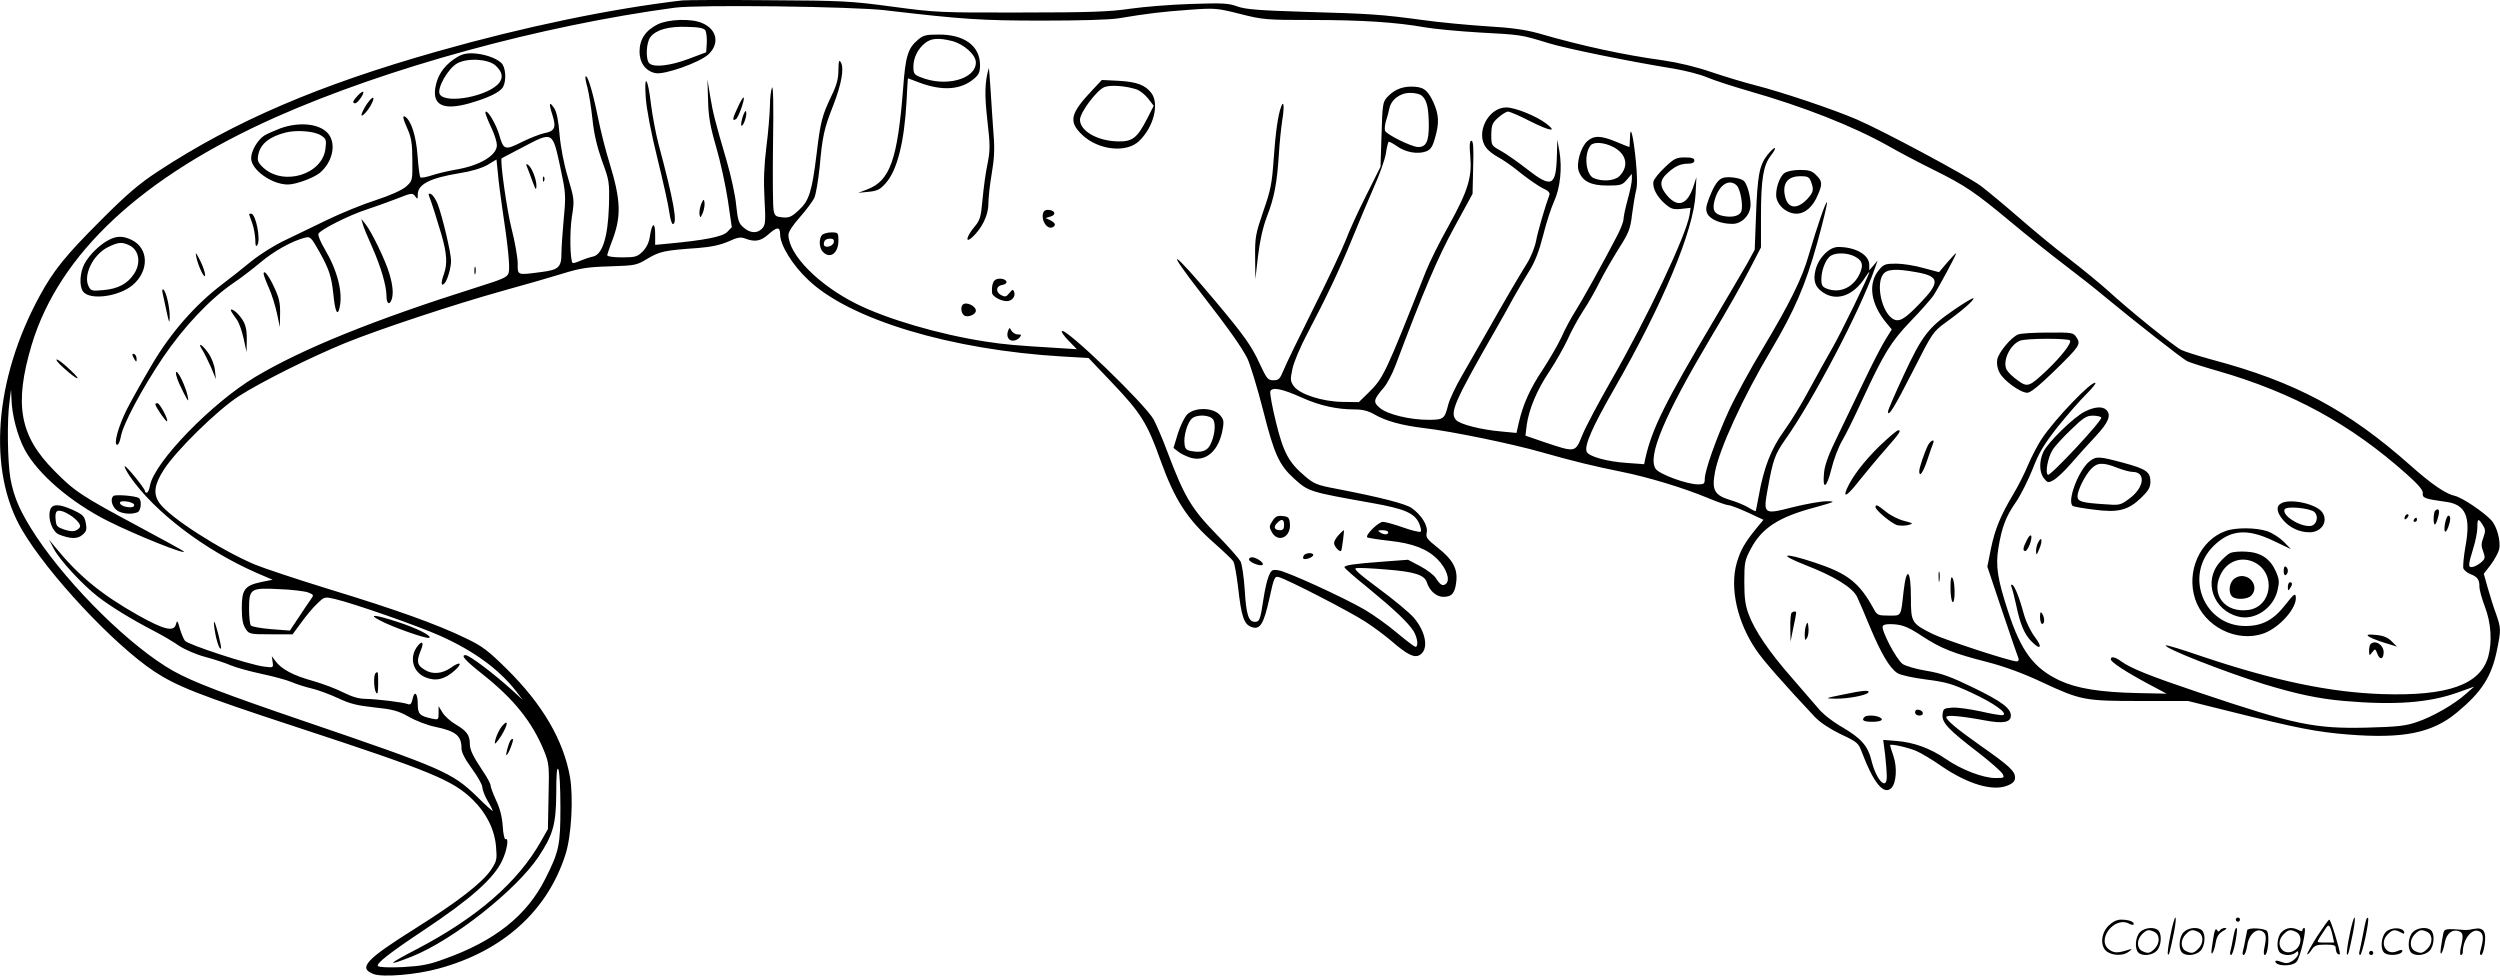 <svg version="1.0" xmlns="http://www.w3.org/2000/svg"
  viewBox="0 0 1200.466 468.455"
 preserveAspectRatio="xMidYMid meet">
<g transform="translate(-0.404,468.598) scale(0.1,-0.1)"
fill="#000000" stroke="none">
<path d="M3280 4684 c-342 -40 -757 -126 -1173 -244 -572 -162 -976 -335
-1346 -578 -91 -60 -147 -108 -270 -231 -173 -173 -229 -242 -297 -367 -218
-401 -251 -839 -84 -1123 123 -210 437 -547 633 -678 109 -72 214 -114 687
-269 649 -213 749 -255 845 -349 65 -64 104 -142 111 -225 5 -61 4 -68 -25
-112 -43 -62 -157 -151 -364 -281 -237 -149 -274 -189 -200 -218 43 -17 205
-4 313 26 310 84 524 278 610 550 28 88 38 272 21 370 -31 176 -132 349 -301
516 -93 92 -119 112 -201 151 -136 66 -334 137 -652 234 -153 47 -315 101
-359 119 -167 71 -409 226 -458 295 -31 44 -26 88 21 161 59 92 256 285 359
352 107 69 346 188 512 256 165 67 525 186 758 251 102 28 230 65 285 82 84
26 120 32 227 35 124 4 129 5 183 38 58 34 81 39 240 50 63 5 106 14 146 31
45 21 60 23 83 14 45 -17 73 -12 109 20 43 38 57 38 57 1 0 -51 59 -148 135
-219 200 -191 687 -337 1223 -368 l123 -7 119 -125 c132 -139 164 -190 225
-362 70 -195 130 -288 262 -404 43 -38 83 -76 89 -85 6 -9 16 -65 23 -124 16
-142 28 -179 65 -192 41 -14 58 13 86 139 21 98 25 106 44 101 42 -11 348
-169 419 -216 40 -26 96 -68 126 -94 72 -62 106 -79 131 -65 46 25 33 110 -28
181 -19 22 -93 84 -165 137 -101 75 -126 98 -110 100 12 2 78 -1 147 -7 130
-10 180 -26 191 -60 13 -42 46 -71 80 -71 41 0 56 18 62 74 7 61 -17 105 -88
161 -53 42 -59 50 -54 74 7 33 -26 85 -73 118 -32 21 -149 51 -361 92 -92 17
-108 24 -149 59 -79 66 -105 114 -141 261 -18 73 -30 139 -27 148 9 22 58 12
153 -31 85 -38 167 -56 251 -56 40 0 66 -7 96 -24 55 -32 132 -53 241 -66 129
-15 420 -75 560 -115 155 -44 254 -68 388 -95 124 -25 294 -76 414 -126 45
-19 89 -34 98 -34 9 0 50 -16 92 -35 l75 -35 -34 -41 c-56 -69 -76 -104 -94
-165 -35 -120 2 -286 93 -419 35 -52 131 -161 282 -322 25 -26 70 -56 123 -82
81 -38 86 -42 103 -88 55 -146 105 -207 141 -171 24 24 29 99 10 154 -9 26
-16 49 -16 52 0 8 87 -11 126 -28 23 -10 77 -42 121 -73 128 -87 247 -122 317
-93 27 11 36 21 36 39 0 30 -29 57 -165 152 -116 82 -165 123 -165 138 0 11
72 5 184 -16 89 -17 126 -10 126 23 0 35 -44 68 -182 135 -107 52 -151 68
-223 80 -50 8 -101 23 -115 33 -31 23 -105 165 -95 182 5 8 25 11 59 8 40 -4
67 -15 129 -56 92 -60 149 -83 318 -126 83 -22 170 -54 257 -95 189 -88 205
-91 474 -91 l229 0 197 -49 c324 -81 420 -100 572 -112 264 -21 403 7 521 105
119 98 167 172 193 299 20 97 20 106 -4 175 -12 31 -29 88 -40 125 l-19 68 34
44 c18 24 36 58 40 74 8 39 -11 110 -38 139 -37 40 -140 109 -175 117 -43 9
-112 56 -213 146 -301 267 -554 402 -953 508 -66 18 -132 39 -148 47 -37 19
-251 192 -349 282 -42 38 -128 108 -190 156 -63 47 -170 136 -239 196 -69 60
-152 129 -185 154 -69 50 -470 265 -596 319 -114 49 -362 132 -484 163 -55 14
-151 43 -213 64 -73 25 -156 45 -230 56 -190 26 -394 70 -600 130 -62 17 -128
27 -250 34 -92 6 -230 19 -307 30 -200 27 -248 30 -560 39 -228 7 -289 12
-329 26 -43 16 -72 17 -225 12 -97 -3 -228 -14 -291 -23 -93 -14 -191 -18
-520 -18 -393 -1 -411 0 -620 28 -201 27 -239 29 -595 31 -209 2 -396 1 -415
-1z m980 -48 c367 -43 459 -49 750 -49 180 0 322 4 365 11 137 23 212 32 340
41 124 9 133 8 244 -20 111 -28 125 -29 346 -29 240 0 404 -11 540 -35 44 -8
162 -19 262 -25 201 -11 199 -10 332 -51 89 -27 388 -88 604 -123 53 -9 124
-27 157 -41 33 -14 122 -43 198 -65 269 -77 500 -168 672 -264 52 -30 151 -82
220 -116 153 -76 198 -107 370 -250 74 -62 187 -152 250 -200 63 -48 158 -122
210 -166 133 -110 361 -289 386 -302 11 -6 77 -27 147 -47 361 -104 639 -256
910 -498 56 -50 77 -76 75 -90 -3 -22 10 -27 113 -41 93 -13 118 -71 92 -213
-9 -50 -13 -98 -10 -107 4 -9 19 -21 34 -27 34 -13 43 -26 43 -61 0 -15 12
-58 26 -95 30 -77 36 -170 16 -241 -39 -134 -194 -189 -507 -179 -253 8 -523
65 -873 183 -90 31 -165 54 -168 51 -12 -12 278 -126 471 -186 158 -48 261
-70 385 -81 243 -21 406 -9 544 40 l81 29 -40 -35 c-56 -50 -158 -109 -235
-135 -55 -19 -92 -23 -240 -27 -250 -6 -348 14 -802 167 -244 82 -330 117
-378 151 -30 22 -50 26 -50 10 0 -13 70 -59 176 -116 l92 -49 -142 3 c-178 4
-289 22 -371 60 -125 59 -186 140 -249 334 -50 153 -60 216 -46 302 17 102 36
152 85 222 23 34 59 106 80 159 31 80 53 116 122 204 47 58 108 128 135 154
27 27 47 51 44 54 -14 15 -195 -173 -259 -270 -19 -29 -48 -85 -65 -125 -17
-41 -49 -104 -71 -140 -60 -101 -88 -168 -107 -262 l-17 -85 72 -215 c40 -118
75 -221 78 -227 2 -7 -2 -13 -9 -13 -30 0 -344 103 -402 131 -103 51 -106 56
-106 175 0 135 -21 154 -35 32 -14 -126 -9 -118 -71 -118 -51 0 -56 2 -72 31
-70 128 -125 171 -285 224 -151 50 -180 41 -42 -13 139 -54 226 -108 247 -153
9 -19 37 -84 62 -145 54 -128 94 -196 131 -220 15 -10 71 -22 138 -31 97 -12
126 -21 217 -63 108 -50 177 -99 152 -108 -7 -2 -56 6 -107 18 -52 11 -113 20
-137 18 -40 -3 -43 -5 -46 -33 -4 -39 27 -72 172 -183 58 -45 110 -91 116
-102 10 -19 8 -20 -34 -20 -60 0 -164 40 -239 92 -75 51 -152 79 -236 86 l-64
5 9 -69 c4 -38 8 -85 8 -104 2 -75 -50 -22 -74 76 -16 67 -49 105 -138 157
-50 29 -97 66 -119 94 -21 25 -78 91 -127 147 -104 118 -177 225 -205 302 -16
42 -21 78 -21 155 0 94 2 105 32 161 53 99 133 151 305 197 101 28 105 30 58
30 -27 0 -99 -13 -160 -28 -144 -37 -145 -36 -122 91 25 137 34 162 82 231
134 188 363 625 431 822 l14 40 -20 -24 -20 -23 0 26 c0 48 -65 86 -149 86
-43 0 -94 -51 -109 -110 -13 -54 -2 -84 40 -111 66 -41 145 -10 199 76 11 17
19 27 19 24 0 -14 -140 -301 -180 -369 -23 -40 -71 -126 -106 -191 -35 -66
-90 -157 -123 -202 -63 -87 -98 -178 -122 -314 -7 -37 -13 -69 -14 -71 -2 -2
-18 6 -37 18 -19 11 -58 27 -86 35 -75 23 -89 47 -73 133 20 110 135 361 268
584 115 194 167 316 223 517 28 101 49 189 47 195 -4 11 -48 -117 -88 -254
-31 -110 -91 -231 -219 -445 -63 -104 -138 -243 -167 -307 -60 -133 -113 -283
-113 -322 0 -23 -4 -26 -32 -26 -54 0 -187 49 -204 75 -40 61 43 256 265 630
73 121 156 268 186 327 l55 106 0 150 c0 176 11 243 46 289 37 48 23 52 -15 5
-39 -50 -48 -98 -55 -296 l-6 -159 -36 -66 c-21 -36 -92 -158 -159 -271 -235
-396 -298 -522 -330 -664 l-6 -29 -82 6 c-95 6 -185 31 -194 54 -12 30 28 120
133 303 235 410 381 760 390 935 l4 80 -14 -43 c-29 -89 -74 -105 -125 -47
-38 44 -39 74 -3 107 37 35 65 48 101 48 21 0 31 5 31 15 0 11 -12 15 -45 15
-41 0 -52 -5 -96 -47 -27 -25 -52 -56 -55 -68 -7 -30 17 -76 58 -110 27 -23
39 -26 76 -22 l44 5 -5 -34 c-16 -98 -204 -496 -379 -800 -60 -105 -122 -222
-137 -260 -33 -82 -32 -81 -179 -32 l-93 32 6 50 c11 79 50 171 110 260 30 45
68 113 86 151 17 39 51 101 75 138 25 37 60 100 80 140 20 40 61 111 91 159
49 77 56 95 64 165 6 43 14 94 19 113 7 23 6 73 -1 144 -12 122 -27 180 -28
109 -1 -24 -2 -43 -3 -43 -2 0 -30 11 -63 25 -75 31 -107 31 -139 3 -32 -29
-54 -107 -41 -144 18 -49 58 -69 137 -69 64 0 72 2 94 28 l24 28 0 -26 c0 -14
-9 -58 -20 -97 -11 -40 -20 -82 -20 -94 0 -12 -13 -45 -28 -75 -71 -137 -173
-320 -205 -370 -19 -30 -49 -85 -65 -122 -17 -37 -58 -107 -90 -156 -60 -90
-94 -164 -115 -255 l-11 -49 -73 7 c-95 8 -198 34 -217 55 -32 35 -9 87 195
443 24 42 61 107 81 145 21 37 55 96 76 129 27 43 47 95 66 170 15 60 39 134
53 164 29 64 39 159 25 240 l-10 55 -2 -75 c-4 -150 -25 -159 -145 -65 -42 33
-98 72 -123 86 -47 26 -47 26 -47 79 1 46 5 56 33 81 18 16 39 29 47 29 9 0
56 -20 106 -46 98 -49 134 -54 77 -11 -47 36 -149 77 -191 77 -88 0 -150 -126
-96 -194 11 -15 38 -35 59 -46 21 -11 69 -44 106 -75 38 -30 86 -63 106 -73
26 -11 36 -22 32 -32 -19 -51 -55 -173 -64 -221 -6 -31 -26 -81 -45 -110 -39
-63 -102 -170 -189 -324 -34 -60 -88 -154 -119 -208 -32 -54 -63 -120 -69
-145 -17 -68 -22 -72 -95 -72 -89 0 -197 26 -233 57 -34 28 -31 40 20 99 15
18 40 65 55 105 134 356 201 514 281 661 l89 163 3 128 c3 94 0 127 -8 127 -9
0 -11 -19 -6 -72 9 -103 -10 -167 -103 -335 -44 -78 -93 -177 -110 -220 -195
-493 -204 -513 -276 -583 l-46 -45 -77 1 c-96 1 -206 36 -235 75 -17 24 -18
32 -7 83 6 31 38 107 71 169 89 169 155 307 214 452 29 71 76 183 104 247 29
64 56 140 60 168 4 28 10 52 13 55 2 2 20 -7 40 -21 41 -30 101 -40 140 -25
21 8 31 22 42 62 22 73 20 115 -8 176 -28 59 -48 73 -106 73 -46 0 -85 -17
-116 -52 -20 -21 -22 -38 -26 -178 l-5 -155 -70 -140 c-39 -77 -83 -174 -98
-215 -16 -41 -85 -188 -154 -325 -69 -138 -134 -272 -144 -298 -17 -41 -23
-47 -48 -47 -27 0 -32 7 -65 77 -39 86 -74 136 -215 304 -209 249 -249 271
-69 39 137 -177 195 -259 224 -316 13 -27 47 -138 75 -247 54 -214 77 -264
151 -331 68 -61 71 -62 375 -116 151 -27 199 -47 222 -94 9 -20 13 -39 9 -43
-4 -4 -42 5 -84 20 -42 15 -86 27 -98 27 -21 0 -88 -66 -74 -75 4 -2 52 -10
106 -16 113 -12 183 -40 231 -89 42 -43 61 -96 42 -116 -16 -15 -28 -9 -51 27
-9 14 -42 39 -74 56 l-59 31 -120 -9 c-138 -10 -185 -17 -185 -27 0 -5 51 -49
113 -99 129 -106 192 -166 219 -208 19 -32 24 -75 9 -75 -5 0 -46 31 -90 68
-45 38 -114 87 -155 111 -106 61 -370 181 -411 188 -32 5 -36 3 -49 -28 -8
-19 -19 -68 -25 -109 -15 -100 -19 -110 -41 -110 -31 0 -42 35 -49 154 -4 61
-13 122 -20 136 -8 14 -55 68 -106 120 -131 134 -162 186 -246 408 -21 57 -51
126 -65 153 -40 73 -423 443 -441 425 -4 -3 11 -25 33 -47 l39 -40 -95 6
c-198 12 -248 16 -345 31 -221 34 -473 108 -619 181 -182 91 -325 236 -326
331 0 15 21 47 55 85 30 34 61 76 69 92 8 17 19 84 26 149 13 148 21 184 66
298 39 101 52 175 36 204 -9 15 -11 9 -12 -36 0 -42 -8 -73 -35 -128 -44 -93
-51 -120 -70 -277 -22 -180 -36 -224 -86 -269 -33 -31 -46 -37 -77 -34 -32 3
-38 7 -43 33 -4 17 -5 161 -3 320 3 187 1 283 -5 270 -5 -11 -10 -52 -10 -90
-1 -39 -8 -127 -17 -195 -11 -90 -14 -160 -9 -248 6 -109 5 -126 -11 -143 -23
-25 -57 -24 -89 4 -24 20 -28 34 -36 108 -4 47 -25 141 -45 210 -58 199 -66
230 -80 314 l-13 80 3 -100 c2 -79 10 -126 39 -225 20 -69 45 -183 56 -255
l19 -130 -22 -23 c-22 -23 -111 -40 -283 -56 l-63 -6 0 51 c0 61 -15 57 -25
-8 -4 -31 -16 -55 -35 -75 -26 -25 -35 -28 -99 -28 -39 0 -71 4 -71 10 0 5 9
31 19 58 50 126 48 202 -9 388 -17 53 -42 153 -56 222 -24 119 -49 200 -58
191 -3 -2 1 -27 9 -54 7 -28 18 -96 24 -152 7 -69 22 -132 46 -200 35 -95 36
-101 33 -218 -5 -147 -31 -231 -76 -241 -15 -3 -42 -12 -61 -20 -18 -8 -35
-13 -37 -11 -13 13 -15 149 -4 221 13 82 12 85 -19 190 -19 63 -35 146 -40
206 -5 65 -14 108 -25 125 -25 38 -28 27 -9 -32 19 -61 11 -77 -41 -87 -18 -4
-66 -22 -106 -42 -82 -41 -88 -39 -109 35 -13 45 -50 111 -63 111 -8 0 -1 -21
31 -90 11 -25 21 -57 21 -71 0 -50 -84 -99 -199 -118 -35 -6 -86 -18 -113 -27
-27 -9 -52 -13 -55 -10 -4 3 -10 50 -14 105 -7 95 -31 168 -59 186 -15 10 -12
-8 12 -61 17 -39 22 -69 22 -147 1 -98 1 -99 -30 -127 -20 -17 -72 -41 -145
-65 -63 -20 -168 -63 -234 -95 -66 -32 -158 -76 -205 -99 -47 -22 -117 -66
-157 -98 -39 -32 -103 -83 -143 -113 -129 -98 -246 -232 -334 -381 -44 -74
-99 -172 -123 -219 -42 -84 -65 -170 -46 -170 6 0 13 17 17 38 9 58 101 231
203 382 99 146 226 281 338 357 33 22 92 67 130 99 65 55 154 104 215 119 24
6 29 0 67 -67 48 -86 59 -120 68 -208 8 -81 20 -106 30 -60 16 73 -11 178 -73
282 -19 32 -32 64 -29 71 7 19 148 90 232 117 39 13 104 36 145 52 70 28 75
28 87 12 12 -16 13 -16 13 8 0 49 59 79 199 102 59 9 107 24 136 40 l43 26 7
-68 c3 -37 13 -112 21 -167 28 -184 37 -280 31 -307 -6 -23 -20 -30 -154 -72
-494 -156 -837 -295 -1063 -430 -209 -125 -485 -409 -506 -522 -3 -19 -10 -34
-15 -34 -5 0 -9 3 -9 8 0 12 -91 124 -97 119 -3 -3 9 -25 25 -49 117 -170 359
-354 608 -463 l77 -33 -55 -11 c-79 -17 -93 -36 -93 -125 0 -52 5 -79 18 -99
17 -26 19 -27 122 -27 l104 0 42 57 c23 32 57 73 77 91 34 33 35 33 86 21 92
-22 393 -127 503 -176 163 -73 283 -161 365 -266 l32 -42 -49 45 c-93 84 -207
170 -226 170 -24 0 -1 -26 80 -90 152 -120 241 -231 298 -371 23 -58 25 -70
21 -218 l-3 -156 -34 -60 c-111 -196 -306 -365 -594 -516 -145 -75 -153 -87
-22 -35 197 80 497 317 605 478 70 106 84 155 85 305 0 92 3 127 10 115 6 -10
10 -90 10 -182 0 -181 -6 -212 -71 -341 -89 -179 -243 -302 -489 -389 -73 -27
-110 -33 -198 -38 -65 -3 -112 -1 -118 5 -11 11 57 64 221 173 224 149 337
249 376 335 23 49 33 111 15 101 -4 -3 -11 25 -13 63 -3 45 -14 87 -32 124
-14 31 -26 62 -26 70 0 8 -16 39 -36 68 -50 75 -64 104 -64 134 0 40 -16 62
-66 91 -26 15 -55 41 -65 58 l-19 31 0 -33 c0 -33 -1 -33 -32 -27 -59 13 -68
22 -68 70 0 52 -16 68 -25 24 -5 -23 -11 -29 -23 -24 -24 9 -149 24 -203 25
-31 0 -65 10 -105 30 -32 17 -99 42 -147 56 -95 26 -152 57 -180 95 l-18 24 4
-28 c4 -28 4 -28 -42 -22 -70 9 -364 105 -379 124 -7 9 -18 36 -25 60 -10 37
-13 40 -18 20 -9 -39 -56 -28 -181 42 -179 101 -287 190 -401 330 l-28 34 23
-44 c28 -54 138 -173 213 -231 61 -47 160 -108 270 -165 39 -20 93 -52 120
-71 28 -18 83 -42 126 -53 41 -11 96 -29 121 -40 26 -11 92 -29 148 -41 56
-12 120 -29 143 -39 23 -10 67 -24 97 -31 30 -7 87 -28 126 -46 56 -27 92 -36
175 -45 88 -9 114 -16 166 -45 33 -19 90 -41 125 -48 102 -21 128 -43 128
-104 0 -19 17 -52 50 -97 27 -37 50 -77 50 -89 0 -11 11 -41 25 -65 14 -23 25
-46 25 -49 0 -3 -35 28 -77 70 -118 114 -163 134 -823 359 -393 134 -539 190
-634 243 -201 113 -495 401 -659 647 -74 113 -106 183 -123 277 -14 82 -17
282 -4 372 l7 55 2 -45 c2 -77 29 -178 63 -242 62 -117 221 -254 400 -344 133
-67 388 -169 363 -145 -6 5 -104 59 -220 121 -267 143 -303 166 -400 265 -168
169 -194 319 -109 605 132 437 529 807 1174 1094 532 236 1268 438 1915 525
112 15 856 6 1015 -13z m2574 -412 c23 -22 30 -59 31 -140 0 -78 -13 -104 -51
-104 -31 0 -152 60 -159 78 -3 8 -1 29 4 46 6 17 13 44 16 59 9 45 51 77 101
77 25 0 49 -6 58 -16z m-4141 -334 c28 -131 29 -139 18 -255 -6 -66 -11 -141
-11 -166 0 -66 -14 -79 -95 -89 -120 -16 -115 -17 -115 41 0 27 -13 103 -30
169 -23 92 -56 329 -47 336 1 1 47 25 101 53 144 76 143 77 179 -89z m5058 90
c64 -33 76 -93 29 -140 -23 -23 -84 -27 -124 -9 -38 18 -47 116 -14 157 15 18
64 15 109 -8z m1158 -525 c37 -19 44 -39 27 -79 -29 -69 -96 -101 -160 -76
-21 8 -26 16 -26 45 0 45 22 100 47 114 26 15 79 13 112 -4z m3017 -1290 c13
-21 14 -29 3 -60 -11 -28 -11 -42 -1 -67 10 -28 9 -35 -6 -49 -9 -9 -27 -20
-39 -24 -29 -8 -29 3 -3 87 11 34 20 80 20 101 0 44 4 46 26 12z m-5256 -35
c0 -13 -20 -13 -40 0 -12 8 -9 10 13 10 15 0 27 -4 27 -10z m-5186 -289 c27
-11 28 -12 12 -34 -9 -12 -35 -51 -58 -86 l-42 -63 -91 7 c-49 4 -93 12 -97
18 -4 7 -8 42 -8 79 0 98 7 102 145 95 60 -2 123 -10 139 -16z M3162 4569
c-58 -29 -87 -72 -87 -131 0 -53 29 -93 75 -103 43 -10 214 51 256 90 55 52
41 121 -32 151 -52 22 -161 18 -212 -7z m229 -29 c5 -8 8 -35 7 -60 l-3 -45
-85 -32 c-88 -33 -167 -42 -188 -21 -19 19 -15 102 6 127 28 35 88 51 175 48
56 -1 81 -6 88 -17z M4412 4495 c-48 -40 -60 -79 -71 -230 -27 -346 -63 -448
-174 -489 l-42 -16 50 5 c42 4 55 11 82 41 55 62 89 196 100 392 3 61 6 112 7
112 1 0 25 -9 53 -20 111 -42 200 -36 263 17 24 20 30 32 30 66 0 92 -74 147
-197 147 -62 0 -76 -3 -101 -25z m164 -6 c57 -15 114 -66 114 -103 0 -81 -148
-120 -267 -70 -29 11 -33 18 -33 49 0 44 21 86 56 114 30 24 65 26 130 10z
M2181 4400 c-51 -37 -78 -81 -87 -138 -12 -82 41 -106 161 -73 92 26 151 54
165 80 17 33 12 96 -9 115 -28 26 -89 45 -142 46 -36 0 -55 -7 -88 -30z m203
-29 c31 -29 37 -55 19 -80 -45 -65 -257 -107 -287 -58 -16 27 39 124 84 149
50 27 149 21 184 -11z M4752 4359 c-19 -67 -21 -125 -7 -249 14 -122 14 -144
1 -211 -9 -40 -19 -117 -24 -171 -8 -87 -12 -100 -41 -134 -37 -45 -43 -78 -9
-48 46 42 78 106 78 159 0 28 7 94 16 146 12 70 15 118 9 189 -4 52 -10 147
-14 210 -4 63 -8 112 -9 109z M3105 4215 c4 -54 26 -170 56 -290 27 -110 53
-226 57 -258 4 -32 12 -57 17 -57 24 2 4 112 -69 385 -13 50 -29 135 -36 190
-15 131 -34 153 -25 30z M5249 4253 c-106 -112 -115 -151 -49 -214 77 -74 212
-89 273 -31 70 66 99 178 60 231 -30 39 -70 54 -158 59 l-80 4 -46 -49z m209
5 c18 -5 44 -26 59 -45 l27 -35 -32 -63 c-48 -93 -71 -110 -141 -108 -97 2
-181 50 -181 104 0 35 82 144 118 157 29 11 97 6 150 -10z M1722 4227 c-24
-25 -28 -37 -12 -37 11 0 45 48 38 55 -2 3 -14 -5 -26 -18z M1778 4203 c-17
-20 -38 -58 -38 -69 0 -13 31 20 46 49 18 34 14 45 -8 20z M3546 4169 c-25
-52 -27 -67 -8 -55 12 7 44 97 37 104 -2 3 -16 -19 -29 -49z M6156 4174 c-15
-39 -27 -123 -36 -252 -8 -116 -14 -149 -50 -251 -37 -109 -40 -124 -39 -222
l1 -104 13 112 c9 75 23 137 43 190 35 90 48 159 57 298 3 55 11 128 16 162
11 65 8 102 -5 67z M3571 4127 c-7 -21 -10 -41 -7 -44 8 -8 28 47 23 66 -2 9
-9 -1 -16 -22z M1351 4070 c-29 -11 -65 -27 -78 -35 -33 -22 -63 -74 -63 -109
0 -55 99 -126 176 -126 39 0 123 31 154 56 59 50 79 133 44 183 -37 52 -137
65 -233 31z m194 -34 c25 -16 27 -22 22 -63 -14 -125 -201 -182 -299 -92 -26
25 -29 34 -24 61 10 53 54 88 133 108 55 13 137 6 168 -14z M8573 3855 c-26
-18 -47 -87 -38 -122 10 -40 53 -73 95 -73 42 0 80 33 104 92 22 51 20 65 -9
93 -19 20 -34 25 -77 25 -32 0 -62 -6 -75 -15z m127 -41 c15 -39 12 -51 -17
-83 -54 -57 -100 -46 -110 26 -7 54 20 83 77 83 34 0 42 -4 50 -26z M8282
3833 c-26 -5 -46 -33 -72 -101 -15 -40 -16 -53 -7 -73 14 -27 64 -48 119 -48
46 -1 88 43 88 92 0 42 -17 102 -33 115 -16 13 -66 21 -95 15z m62 -38 c17
-18 31 -94 22 -123 -8 -23 -43 -32 -88 -23 -44 9 -54 30 -39 81 21 70 69 100
105 65z M2065 3743 c10 -24 39 -116 59 -184 26 -91 29 -139 12 -188 -16 -43
-14 -64 3 -45 14 15 31 75 31 108 0 38 -43 218 -65 274 -9 22 -23 43 -32 46
-11 5 -13 2 -8 -11z M3371 3706 c-6 -16 -10 -39 -8 -50 3 -18 5 -17 16 8 6 16
10 39 8 50 -3 18 -5 17 -16 -8z M5014 3666 c-14 -37 20 -87 47 -70 15 9 10 20
-13 32 l-23 11 23 7 c28 8 24 28 -6 32 -13 2 -25 -3 -28 -12z M1200 3658 c0
-2 7 -21 15 -43 8 -22 14 -58 15 -80 0 -30 3 -36 10 -25 17 26 -8 150 -30 150
-5 0 -10 -1 -10 -2z M1746 3610 c3 -14 24 -63 45 -110 42 -95 69 -187 69 -237
0 -35 14 -44 24 -17 10 26 7 68 -10 125 -18 63 -86 203 -115 239 l-20 25 7
-25z M3952 3558 c-17 -17 -15 -64 4 -82 34 -35 74 -6 74 55 0 37 -1 39 -33 39
-18 0 -38 -5 -45 -12z m56 -35 c-4 -22 -48 -31 -48 -10 0 19 10 27 32 27 13 0
18 -6 16 -17z M525 3533 c-44 -23 -94 -73 -116 -115 -22 -43 -25 -106 -6 -132
32 -43 171 -25 238 31 80 68 78 177 -5 217 -42 20 -72 20 -111 -1z m98 -24
c49 -22 60 -86 24 -139 -31 -47 -77 -71 -146 -77 -54 -5 -60 -4 -71 17 -28 53
20 153 92 189 49 24 67 26 101 10z M946 3455 c8 -44 42 -115 43 -90 0 11 -10
43 -24 70 -19 38 -24 43 -19 20z M9353 3424 l-38 -45 -75 20 c-41 12 -100 21
-131 21 -51 0 -60 -3 -82 -30 -55 -65 -41 -164 37 -257 l24 -29 -31 -50 c-17
-27 -62 -114 -100 -194 -38 -80 -96 -200 -128 -266 -43 -87 -62 -138 -66 -176
-9 -88 12 -78 35 15 11 46 34 107 52 137 18 30 62 120 99 201 101 218 135 274
231 374 48 49 95 104 107 120 27 41 115 205 110 205 -3 0 -22 -21 -44 -46z
m-147 -45 c113 -20 116 -48 15 -152 -74 -77 -100 -91 -131 -70 -51 36 -78 163
-44 211 18 26 60 29 160 11z M2282 3385 c0 -16 2 -22 5 -12 2 9 2 23 0 30 -3
6 -5 -1 -5 -18z M1270 3371 c0 -6 11 -36 25 -67 14 -31 31 -86 39 -123 l14
-66 1 65 c1 52 -5 77 -28 126 -27 58 -51 88 -51 65z M4783 3342 c-12 -8 -18
-32 -15 -63 2 -17 42 -39 71 -39 24 0 43 23 35 44 -5 14 -8 13 -23 -5 -15 -19
-21 -20 -40 -10 -28 15 -24 45 7 49 13 2 21 9 19 15 -4 15 -38 20 -54 9z M785
3278 c3 -12 11 -52 19 -88 12 -56 14 -60 15 -27 1 44 -17 125 -31 133 -5 3 -6
-5 -3 -18z M9388 3199 c-124 -85 -154 -124 -242 -313 -42 -90 -76 -169 -76
-176 0 -30 31 20 120 195 94 185 96 188 159 234 81 58 137 108 131 115 -3 2
-44 -22 -92 -55z M4627 3223 c-11 -11 -8 -40 6 -51 16 -13 57 3 57 22 0 23
-47 45 -63 29z M1116 3188 c4 -7 16 -24 26 -38 10 -14 24 -54 32 -90 l14 -65
1 58 c1 61 -8 87 -42 125 -22 23 -43 30 -31 10z M4845 3098 c-10 -26 1 -48 23
-48 11 0 25 7 32 15 10 13 9 15 -8 15 -12 0 -25 8 -31 18 -9 16 -10 16 -16 0z
M9695 3080 c-32 -12 -92 -84 -100 -118 -4 -20 -1 -43 10 -64 18 -38 100 -98
134 -98 15 0 57 34 128 103 124 121 130 130 108 163 -15 23 -19 24 -138 23
-67 0 -131 -4 -142 -9z m249 -29 c8 -13 -43 -78 -110 -142 -87 -82 -94 -84
-142 -49 -23 16 -46 39 -52 50 -22 40 15 121 64 140 28 12 233 12 240 1z M976
3005 c9 -14 27 -51 41 -82 l24 -58 -5 43 c-2 24 -16 61 -32 83 -29 42 -55 55
-28 14z M640 2983 c0 -4 5 -15 10 -23 8 -13 10 -13 10 2 0 9 -4 20 -10 23 -5
3 -10 3 -10 -2z M310 2919 c66 -60 94 -68 32 -10 -29 28 -59 51 -65 51 -7 -1
8 -19 33 -41z M864 2845 c14 -30 30 -62 36 -72 9 -15 10 -13 5 12 -10 45 -43
115 -54 115 -6 0 0 -25 13 -55z M750 2745 c0 -12 52 -87 56 -82 8 7 -35 87
-46 87 -6 0 -10 -2 -10 -5z M10014 2709 c-51 -25 -176 -147 -198 -193 -21 -45
-20 -99 3 -127 17 -22 21 -22 45 -9 15 8 53 43 84 79 31 36 85 96 120 133 62
67 75 101 50 126 -18 18 -58 15 -104 -9z m80 -28 c8 -12 -244 -282 -256 -275
-14 9 -1 82 22 119 10 17 50 61 89 98 59 57 74 67 104 67 20 0 38 -4 41 -9z
M5705 2696 c-13 -13 -33 -54 -45 -92 l-21 -69 22 -17 c11 -10 39 -23 60 -30
75 -22 138 35 155 142 6 34 3 45 -16 65 -33 35 -120 36 -155 1z m126 -27 c12
-24 5 -79 -16 -120 -15 -29 -43 -38 -90 -29 -24 4 -31 11 -33 35 -5 37 13 99
34 120 24 23 91 20 105 -6z M9028 2543 c-75 -74 -130 -146 -156 -205 -20 -48
5 -31 64 45 32 39 85 104 119 142 71 81 81 95 64 95 -6 0 -47 -35 -91 -77z
M9262 2548 c-16 -32 -42 -108 -42 -124 0 -33 18 -9 39 54 12 37 25 73 28 80 9
22 -13 13 -25 -10z M10038 2471 c-54 -43 -111 -196 -80 -215 5 -3 49 -11 99
-17 117 -16 166 -4 229 57 35 34 44 50 44 77 0 47 -20 61 -131 91 -116 31
-129 32 -161 7z m132 -31 c28 -11 61 -20 74 -20 65 0 57 -74 -12 -126 -47 -35
-48 -35 -127 -29 -106 7 -125 13 -125 38 0 28 35 99 65 131 29 31 57 33 125 6z
M548 2304 c-14 -14 -8 -44 12 -64 20 -20 71 -27 104 -14 18 7 22 59 6 69 -17
10 -114 18 -122 9z m100 -41 c2 -8 -5 -13 -16 -13 -28 0 -52 10 -52 22 0 14
63 5 68 -9z M10958 2269 c-26 -14 -22 -43 9 -80 32 -37 78 -59 127 -59 57 0
91 51 62 95 -27 41 -155 69 -198 44z m160 -42 c23 -24 8 -67 -24 -67 -55 0
-135 54 -119 81 11 16 123 5 143 -14z M244 2234 c-11 -42 13 -103 44 -115 54
-21 87 -22 111 -2 20 17 23 25 17 57 -6 33 -13 40 -59 62 -70 32 -105 32 -113
-2z m120 -39 c31 -29 32 -41 7 -55 -14 -7 -31 -6 -58 3 -31 10 -39 17 -41 40
-6 48 3 58 37 46 16 -6 41 -21 55 -34z M9010 2251 c0 -15 78 -80 105 -87 14
-3 37 -3 53 1 25 7 24 8 -21 20 -26 6 -65 26 -87 44 -41 33 -50 37 -50 22z
M11697 2233 c-4 -3 -7 -22 -7 -42 1 -39 12 -28 24 22 6 25 -2 35 -17 20z
M11557 2213 c-4 -3 -7 -11 -7 -17 0 -6 5 -5 12 2 6 6 9 14 7 17 -3 3 -9 2 -12
-2z M6114 2184 c-16 -24 -16 -29 -3 -53 30 -54 93 -25 87 41 -3 29 -7 33 -35
36 -25 3 -35 -2 -49 -24z m56 -19 c0 -18 -5 -25 -19 -25 -27 0 -34 15 -15 34
22 23 34 20 34 -9z M11745 2174 c-8 -44 1 -56 15 -20 12 33 13 56 1 56 -5 0
-12 -16 -16 -36z M11595 2190 c-3 -5 -1 -10 4 -10 6 0 11 5 11 10 0 6 -2 10
-4 10 -3 0 -8 -4 -11 -10z M10691 2136 c-123 -44 -190 -194 -146 -327 44 -132
199 -210 328 -165 78 28 163 125 155 177 -2 18 -10 12 -49 -38 -58 -74 -111
-103 -193 -103 -201 0 -297 246 -150 387 79 76 160 82 285 22 l84 -40 -34 35
c-19 19 -54 42 -79 51 -54 18 -153 19 -201 1z M6432 2117 c-12 -13 -22 -30
-22 -39 0 -15 27 -45 34 -37 4 5 16 99 13 99 -2 0 -13 -10 -25 -23z M9737
2093 c-19 -36 -21 -53 -8 -53 12 0 34 56 29 72 -3 8 -12 0 -21 -19z M9792
2083 c-7 -12 -12 -32 -11 -45 1 -20 3 -18 15 11 17 38 13 67 -4 34z M10714
2031 c-11 -5 -34 -25 -51 -45 -80 -91 -32 -231 90 -261 77 -20 167 40 187 125
10 42 9 54 -8 93 -27 60 -71 90 -141 94 -31 2 -65 -1 -77 -6z m117 -46 c104
-54 82 -213 -31 -228 -111 -15 -180 72 -134 168 31 67 102 92 165 60z M10727
1902 c-20 -22 -22 -63 -5 -80 17 -17 74 -15 92 4 35 35 6 94 -46 94 -14 0 -32
-8 -41 -18z M6265 2019 c-4 -6 -5 -13 -2 -16 8 -7 47 7 47 18 0 13 -37 11 -45
-2z M6002 1998 c5 -14 56 -33 65 -24 9 9 -29 35 -50 36 -10 0 -17 -5 -15 -12z
M10970 1945 c0 -15 4 -24 10 -20 6 3 10 12 10 20 0 8 -4 17 -10 20 -6 4 -10
-5 -10 -20z M9313 1915 c0 -22 2 -30 4 -17 2 12 2 30 0 40 -3 9 -5 -1 -4 -23z
M9370 1863 c0 -34 5 -65 10 -68 13 -8 13 95 0 115 -7 11 -10 -3 -10 -47z
M10990 1868 c0 -19 2 -20 10 -8 13 19 13 30 0 30 -5 0 -10 -10 -10 -22z M9664
1864 c4 -10 14 -49 22 -86 18 -87 38 -136 71 -170 44 -46 58 -33 19 18 -19 25
-42 71 -51 102 -23 85 -45 141 -57 149 -8 4 -9 0 -4 -13z M8607 1743 c-4 -3
-7 -36 -6 -72 l1 -66 13 65 c8 36 14 68 14 73 1 9 -13 9 -22 0z M9800 1723 c0
-18 5 -33 10 -33 13 0 13 30 0 50 -7 11 -10 7 -10 -17z M1830 1706 c58 -31
220 -88 234 -83 20 7 -58 47 -152 77 -110 36 -144 38 -82 6z M1035 1660 c8
-51 23 -95 30 -88 5 4 -24 120 -32 128 -3 3 -2 -15 2 -40z M8678 1687 c-5 -10
-8 -33 -8 -50 1 -27 2 -29 11 -14 6 9 9 32 7 50 -2 25 -5 28 -10 14z M11375
1632 c6 -6 39 -20 74 -31 l65 -20 -26 26 c-18 18 -40 27 -74 30 -35 4 -46 2
-39 -5z M2012 1587 c-45 -53 -28 -127 34 -153 50 -21 92 -11 140 31 41 36 30
48 -15 16 -43 -31 -91 -35 -128 -11 -37 22 -40 40 -18 94 15 35 8 48 -13 23z
M11387 1593 c-4 -3 -7 -18 -7 -32 1 -25 1 -25 15 -7 14 18 15 18 25 -8 11 -31
30 -26 30 8 0 36 -41 61 -63 39z M1807 1453 c-10 -10 -8 -76 3 -93 7 -11 10 2
10 43 0 58 -1 62 -13 50z M8850 1350 c-84 -17 -85 -18 -33 -19 59 -1 150 16
159 30 7 13 -26 10 -126 -11z M9200 1266 c0 -10 9 -16 21 -16 24 0 21 23 -4
28 -10 2 -17 -3 -17 -12z M8957 1243 c-16 -16 -4 -23 38 -23 45 0 60 12 29 24
-21 8 -59 8 -67 -1z M2418 1203 c-18 -19 -38 -66 -38 -86 0 -7 14 10 31 36 31
51 36 82 7 50z M2455 1130 c-10 -16 -24 -70 -19 -70 8 0 36 72 31 77 -3 2 -8
-1 -12 -7z M2535 3884 c4 -10 16 -41 26 -69 15 -41 18 -45 19 -22 0 33 -23 91
-41 102 -9 6 -10 3 -4 -11z M2611 3824 c0 -11 3 -14 6 -6 3 7 2 16 -1 19 -3 4
-6 -2 -5 -13z M10426 194 c-10 -47 -15 -88 -12 -91 5 -6 9 7 30 110 7 37 10
67 6 67 -4 0 -15 -39 -24 -86z M10740 270 c0 -5 5 -10 10 -10 6 0 10 5 10 10
0 6 -4 10 -10 10 -5 0 -10 -4 -10 -10z M11286 194 c-10 -47 -15 -88 -12 -91 5
-6 9 7 30 110 7 37 10 67 6 67 -4 0 -15 -39 -24 -86z M11366 269 c-3 -8 -10
-41 -16 -74 -6 -33 -14 -68 -16 -77 -3 -10 -1 -18 3 -18 10 0 46 171 38 178
-2 3 -7 -1 -9 -9z M10129 241 c-38 -38 -41 -101 -7 -125 29 -20 79 -20 104 0
18 14 18 15 1 10 -53 -17 -69 -17 -92 -2 -69 45 21 166 94 126 12 -6 21 -7 21
-1 0 12 -25 21 -62 21 -19 0 -39 -10 -59 -29z M11130 189 c-28 -45 -49 -83
-47 -85 2 -3 12 7 21 21 14 21 24 25 66 25 43 0 50 -3 50 -19 0 -11 5 -23 10
-26 6 -3 10 -3 10 1 0 20 -44 164 -51 164 -4 0 -30 -37 -59 -81z m75 4 l7 -33
-42 0 c-42 0 -42 0 -28 23 8 12 21 32 29 44 15 25 22 18 34 -34z M10280 210
c-22 -22 -27 -79 -8 -98 19 -19 66 -14 88 8 22 22 27 79 8 98 -19 19 -66 14
-88 -8z m71 0 c25 -14 25 -54 -1 -80 -23 -23 -33 -24 -61 -10 -25 14 -25 54 1
80 23 23 33 24 61 10z M10490 210 c-22 -22 -27 -79 -8 -98 19 -19 66 -14 88 8
22 22 27 79 8 98 -19 19 -66 14 -88 -8z m71 0 c25 -14 25 -54 -1 -80 -23 -23
-33 -24 -61 -10 -25 14 -25 54 1 80 23 23 33 24 61 10z M10636 204 c-3 -16 -8
-47 -11 -69 -8 -51 10 -26 19 27 5 27 15 42 34 53 18 10 22 14 10 15 -9 0 -20
-5 -24 -11 -5 -8 -9 -8 -14 1 -5 8 -10 3 -14 -16z M10737 223 c-2 -4 -7 -26
-11 -48 -4 -22 -9 -48 -12 -57 -3 -10 -1 -18 4 -18 4 0 14 28 20 62 11 58 10
81 -1 61z M10795 220 c-1 -3 -5 -23 -9 -45 -4 -22 -9 -48 -12 -57 -3 -10 -1
-18 4 -18 5 0 13 20 17 45 7 53 44 87 74 68 17 -11 19 -28 8 -80 -4 -18 -3
-33 2 -33 16 0 24 99 11 115 -12 14 -87 18 -95 5z M10960 210 c-22 -22 -27
-79 -8 -98 7 -7 24 -12 38 -12 14 0 31 5 38 12 9 9 12 8 12 -5 0 -9 -12 -24
-26 -34 -21 -13 -32 -15 -55 -6 -16 6 -29 8 -29 3 0 -24 81 -27 102 -2 18 19
50 162 37 162 -5 0 -9 -5 -9 -10 0 -7 -6 -7 -19 0 -30 16 -59 12 -81 -10z m71
0 c29 -16 25 -65 -6 -86 -56 -37 -103 28 -55 76 23 23 33 24 61 10z M11461
211 c-23 -23 -28 -80 -9 -99 19 -19 88 -13 88 9 0 5 -11 4 -24 -2 -54 -25 -89
38 -46 81 23 23 33 24 62 9 16 -9 19 -8 16 3 -8 22 -64 22 -87 -1z M11590 210
c-22 -22 -27 -79 -8 -98 19 -19 66 -14 88 8 22 22 27 79 8 98 -19 19 -66 14
-88 -8z m71 0 c25 -14 25 -54 -1 -80 -23 -23 -33 -24 -61 -10 -25 14 -25 54 1
80 23 23 33 24 61 10z M11736 201 c-3 -14 -8 -44 -11 -66 -8 -51 10 -26 19 27
8 41 35 63 66 53 22 -7 24 -21 11 -77 -5 -22 -5 -38 0 -38 5 0 9 6 9 13 0 68
51 125 85 97 15 -13 15 -35 -1 -92 -3 -10 -1 -18 4 -18 6 0 13 23 17 50 9 63
-5 84 -49 76 -17 -4 -35 -6 -41 -6 -101 8 -104 7 -109 -19z M11380 110 c0 -5
5 -10 10 -10 6 0 10 5 10 10 0 6 -4 10 -10 10 -5 0 -10 -4 -10 -10z"/>
</g>
</svg>
